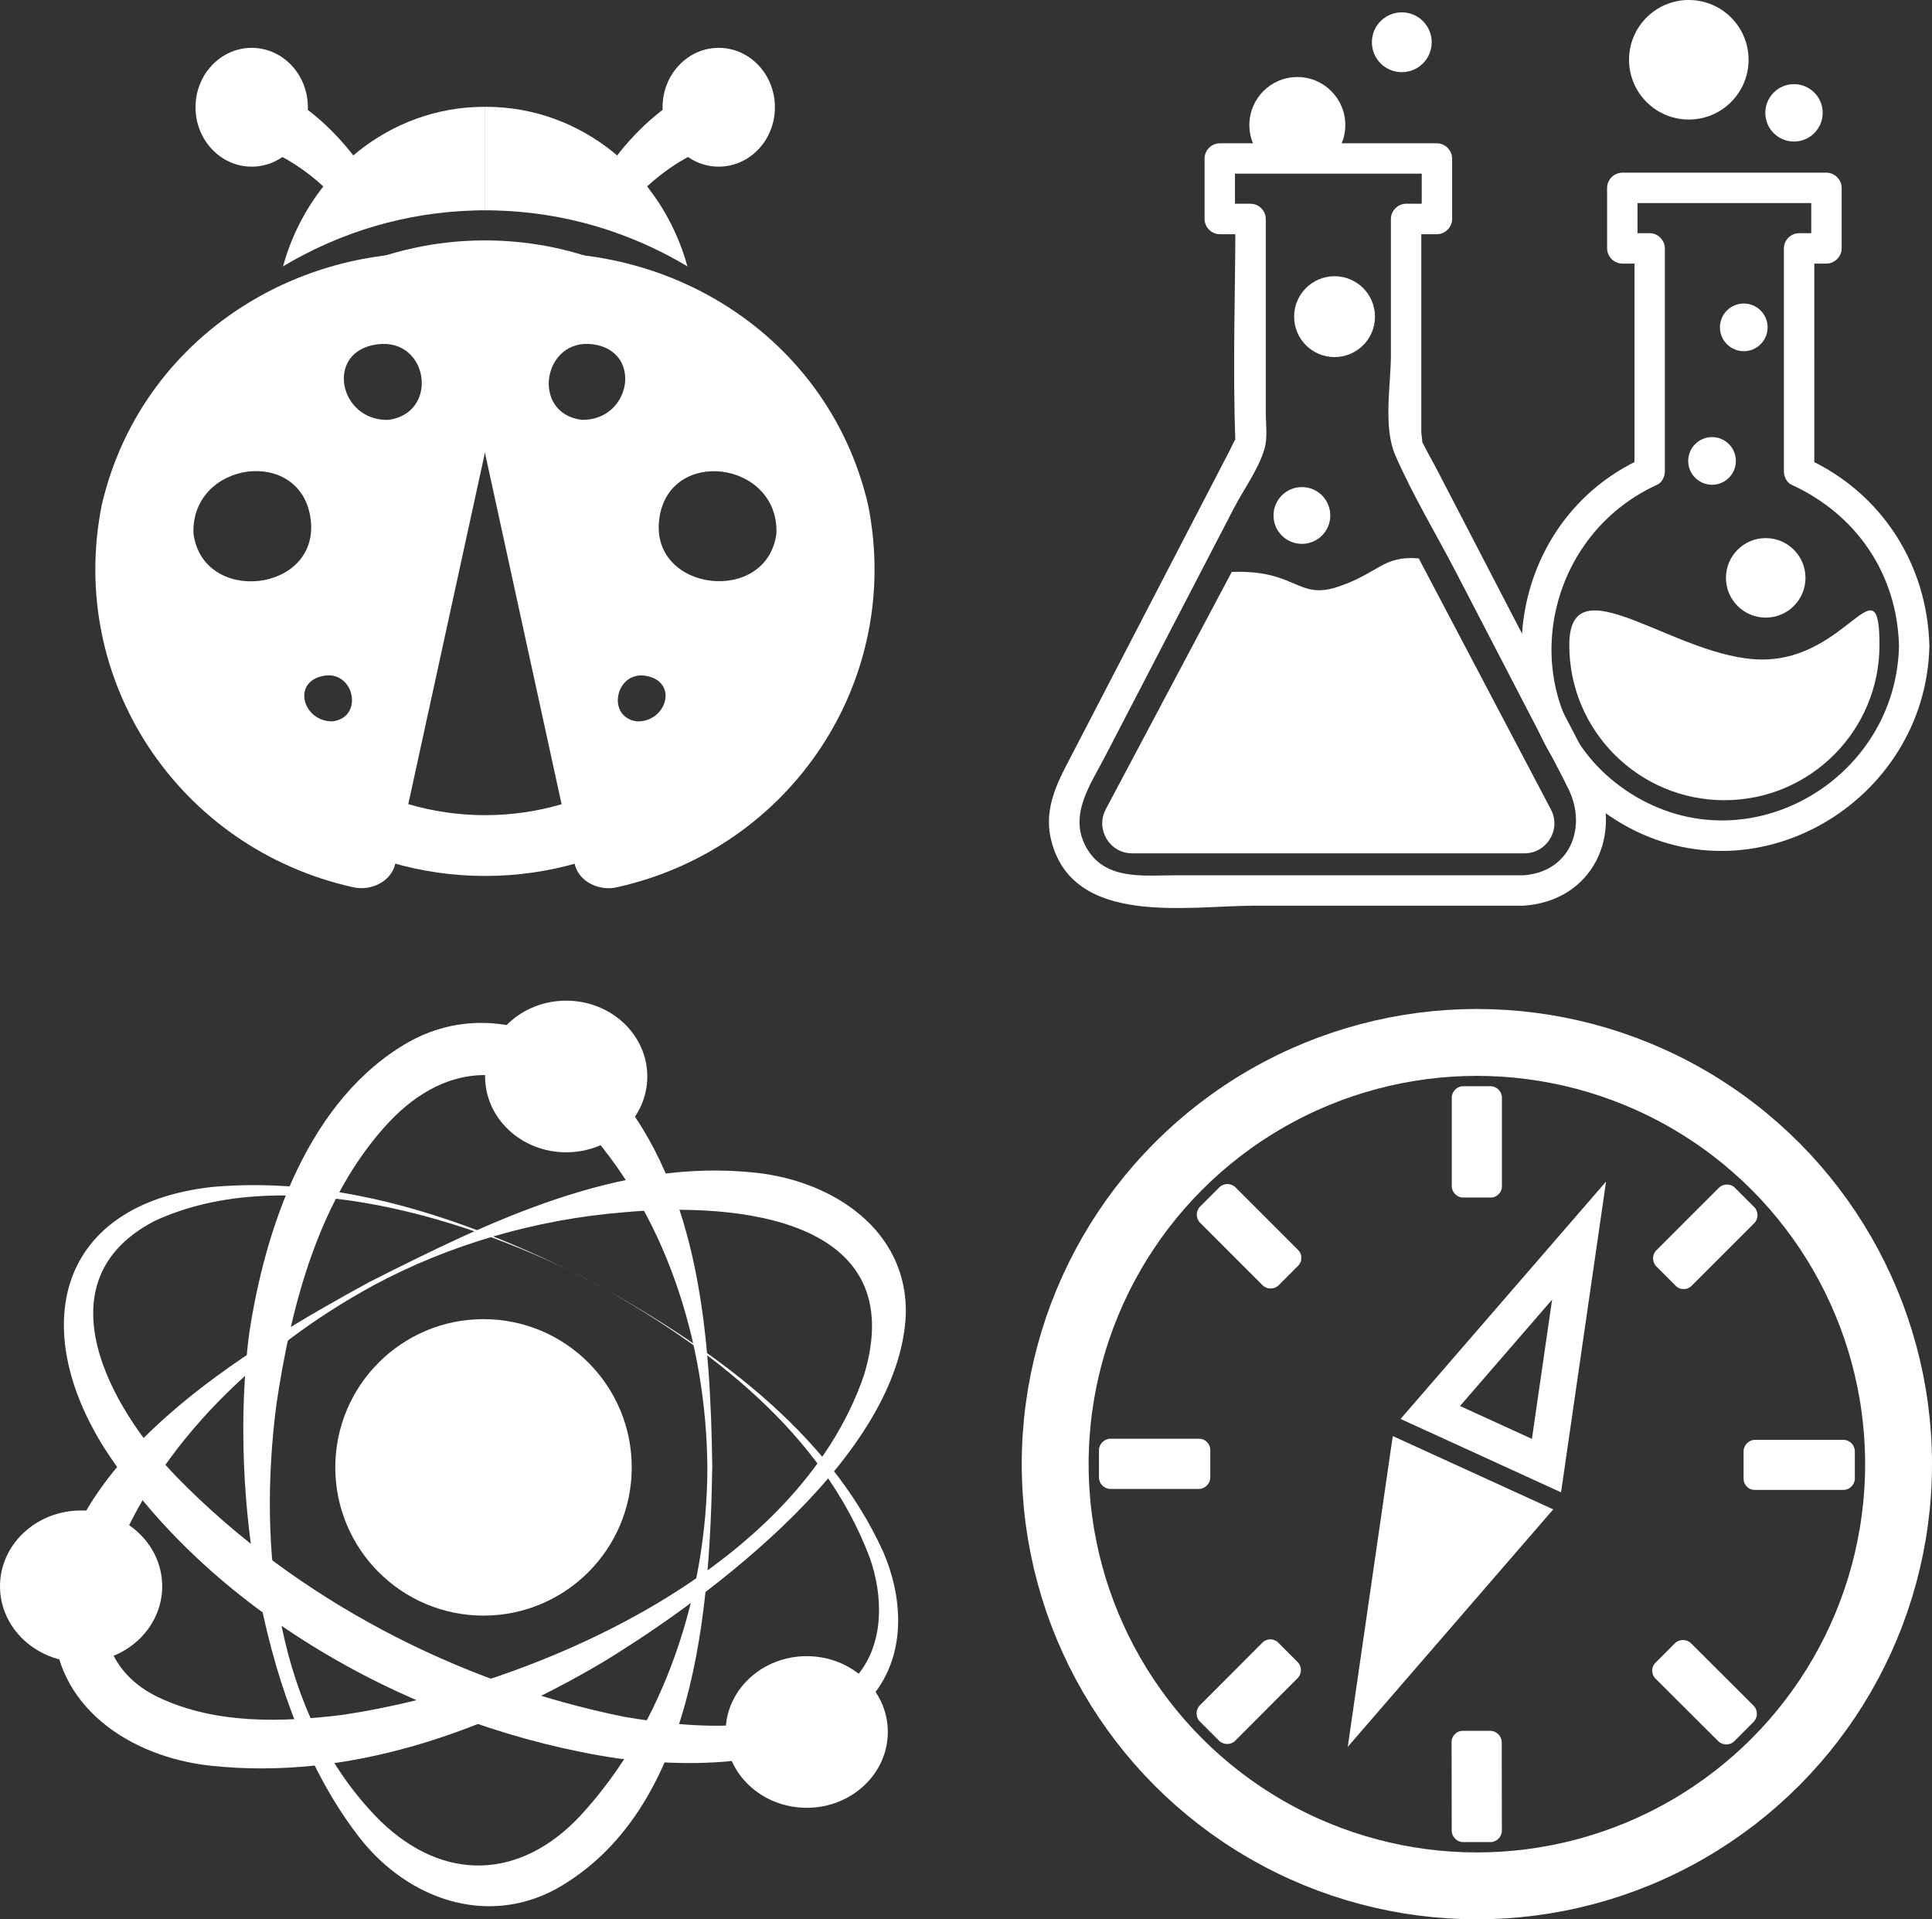 <?xml version="1.0" encoding="UTF-8"?><svg xmlns="http://www.w3.org/2000/svg" viewBox="0 0 317.78 315.67"><rect x="0" y="0" width="317.78" height="315.67" fill="#333333" stroke="none"/><defs><style>.g,.h{fill:#fff;}.i{stroke-width:11px;}.i,.j,.k{fill:none;}.i,.j,.k,.h{stroke:#fff;stroke-miterlimit:10;}.j{stroke-width:10px;}.k,.h{stroke-width:6px;}</style></defs><g id="a"/><g id="b"><g id="c"><path class="j" d="M105.93,131.63c-7.55,4.71-16.53,7.44-26.16,7.44s-18.83-2.8-26.43-7.61"/><path class="j" d="M59.19,48.98c6.25-2.85,13.22-4.44,20.58-4.44,6.33,0,12.38,1.18,17.92,3.32"/><ellipse class="g" cx="41.4" cy="17.64" rx="9.24" ry="9.77"/><path class="g" d="M79.81,17.56v17.03h-.03c-.51,0-1.03,0-1.54,.02-11.5,.28-22.3,3.58-31.69,9.2,4.17-15.16,17.42-26.24,33.11-26.24h.15Z"/><path class="g" d="M54.89,32.31c-4.57-4.69-9.52-7.55-13.7-8.56,1.45-3.13,2.99-6.04,4.58-8.73,4.57,2.29,9.52,6.42,13.7,12.39-1.45,1.41-2.99,3.05-4.58,4.9Z"/><ellipse class="g" cx="118.22" cy="17.64" rx="9.24" ry="9.77"/><path class="g" d="M79.81,17.56v17.03h.03c.51,0,1.03,0,1.54,.02,11.5,.28,22.3,3.58,31.69,9.2-4.17-15.16-17.42-26.24-33.11-26.24h-.15Z"/><path class="g" d="M104.73,32.31c4.57-4.69,9.52-7.55,13.7-8.56-1.45-3.13-2.99-6.04-4.58-8.73-4.58,2.29-9.52,6.42-13.7,12.39,1.45,1.41,2.99,3.05,4.58,4.9Z"/><g><path class="g" d="M22.18,84.45c-5.57,25.53,11.18,50.63,37.42,56.05l20.17-92.46c-26.24-5.42-52.02,10.88-57.59,36.42Zm4.01,3.26c-.65-8.2,5.65-15.37,14.08-16.01s15.8,5.5,16.45,13.7c.65,8.21-5.65,15.37-14.08,16.01s-15.8-5.5-16.45-13.7Zm28.54,36.56c-5.32,.4-9.96-3.47-10.37-8.64-.41-5.17,3.56-9.69,8.88-10.1,5.32-.4,9.96,3.47,10.37,8.64,.41,5.17-3.56,9.69-8.88,10.1Zm9.13-49.58c-6.72,.51-12.58-4.38-13.1-10.92s4.5-12.24,11.22-12.75c6.72-.51,12.58,4.38,13.1,10.92,.52,6.54-4.5,12.24-11.22,12.75Z"/><g><path class="g" d="M16.76,82.96c-5.85,28.89,12.63,56.6,41.35,62.97,2.84,.63,6.24-.84,6.92-3.93l17.63-80.83,2.54-11.63c.61-2.79-.81-6.32-3.93-6.92-28.68-5.5-57.72,11.32-64.51,40.34-1.65,7.04,9.2,10.05,10.85,2.99,5.32-22.74,27.79-36.87,50.67-32.49l-3.93-6.92-17.63,80.83-2.54,11.63,6.92-3.93c-22.42-4.97-38.17-26.02-33.49-49.13,1.43-7.07-9.41-10.09-10.85-2.99Z"/><path class="g" d="M31.82,87.71c-.4-11.89,17.74-14.38,19.28-2.31s-17.78,14.2-19.28,2.31c-.9-7.09-12.16-7.18-11.25,0,1.41,11.19,10.31,20.07,22.07,19.33s20.38-10.27,19.71-21.63-10.87-19.96-22.07-19.33-20.08,10.31-19.71,21.63c.24,7.22,11.49,7.25,11.25,0Z"/><path class="g" d="M54.73,118.64c-4.87,.11-6.84-6.51-1.49-7.49,5.03-.92,6.66,6.82,1.49,7.49-3.04,.39-5.59,2.31-5.62,5.62-.03,2.74,2.61,6.01,5.62,5.62,8.15-1.05,14.9-6.96,14.5-15.72-.37-8.27-7.84-14.66-16-14.27s-14.73,7.14-14.52,15.21c.23,8.63,7.55,14.97,16.01,14.78,7.23-.17,7.25-11.42,0-11.25Z"/><path class="g" d="M63.87,69.06c-8.15,.19-10.47-11.24-1.89-12.42s10.32,11.33,1.89,12.42c-7.08,.91-7.17,12.17,0,11.25,9.49-1.22,17.34-8.2,16.84-18.38-.47-9.65-9.22-17.03-18.73-16.54s-17.12,8.35-16.86,17.73c.28,10.12,8.86,17.41,18.74,17.19,7.23-.17,7.25-11.42,0-11.25Z"/></g></g><g><path class="g" d="M137.35,84.45c5.57,25.53-11.18,50.63-37.42,56.05l-20.17-92.46c26.24-5.42,52.02,10.88,57.59,36.42Zm-4.01,3.26c.65-8.2-5.65-15.37-14.08-16.01s-15.8,5.5-16.45,13.7c-.65,8.21,5.65,15.37,14.08,16.01s15.8-5.5,16.45-13.7Zm-28.54,36.56c5.32,.4,9.96-3.47,10.37-8.64,.41-5.17-3.56-9.69-8.88-10.1-5.32-.4-9.96,3.47-10.37,8.64s3.56,9.69,8.88,10.1Zm-9.13-49.58c6.72,.51,12.58-4.38,13.1-10.92s-4.5-12.24-11.22-12.75c-6.72-.51-12.58,4.38-13.1,10.92-.52,6.54,4.5,12.24,11.22,12.75Z"/><g><path class="g" d="M131.92,85.95c4.68,23.11-11.07,44.16-33.49,49.13l6.92,3.93-17.63-80.83-2.54-11.63-3.93,6.92c22.88-4.39,45.35,9.75,50.67,32.49,1.65,7.05,12.5,4.06,10.85-2.99-6.79-29.02-35.82-45.84-64.51-40.34-3.1,.59-4.53,4.14-3.93,6.92l17.63,80.83,2.54,11.63c.67,3.07,4.08,4.56,6.92,3.93,28.71-6.36,47.19-34.07,41.35-62.97-1.44-7.09-12.28-4.09-10.85,2.99Z"/><path class="g" d="M138.96,87.71c.38-11.38-8.32-20.92-19.71-21.63s-21.33,8.08-22.07,19.33,8.59,21.01,19.71,21.63c11.77,.66,20.65-8.08,22.07-19.33,.9-7.16-10.35-7.1-11.25,0-1.5,11.88-20.81,9.7-19.28-2.31s19.68-9.6,19.28,2.31c-.24,7.24,11.01,7.23,11.25,0Z"/><path class="g" d="M104.79,129.89c8.16,.19,15.62-5.84,16-14.27s-6.3-15.26-14.5-15.72-15.09,5.62-15.9,13.52c-.93,9.03,5.99,15.39,14.4,16.47,3.04,.39,5.6-2.87,5.62-5.62,.04-3.36-2.62-5.24-5.62-5.62-5.18-.66-3.53-8.4,1.49-7.49,5.36,.98,3.37,7.6-1.49,7.49-7.24-.17-7.24,11.08,0,11.25Z"/><path class="g" d="M95.66,80.31c9.51,.22,18.25-6.69,18.73-16.54s-7.28-17.81-16.84-18.38-17.7,6.53-18.63,15.79c-1.04,10.45,6.98,17.87,16.74,19.12,7.16,.92,7.09-10.34,0-11.25-8.43-1.08-6.37-13.55,1.89-12.42s6.25,12.6-1.89,12.42c-7.24-.17-7.24,11.08,0,11.25Z"/></g></g></g><g id="d"><circle class="g" cx="79.53" cy="241.34" r="24.38"/><path class="g" d="M117.15,241.34c-.38,23.46-2.76,56.53-25.75,69.38-11.54,6.19-24.29,1.52-32.03-8.19-16.51-20.88-21.7-57-18.42-82.94,2.61-17.62,9.8-38.93,26.38-48.27,11.79-6.51,25.27-2.13,33.58,7.67,14.35,16.92,15.93,41.21,16.25,62.34h0Zm-.8,0c-.16-20.64-6.96-42.16-21.1-57.03-9.78-10.07-21.6-9.98-31.23,.21-11.5,12.28-16.1,30-18.55,46.42-3.05,23.4-.37,51.2,17.12,68.58,10.48,10.15,23.08,9.6,32.9-.92,13.91-15.11,20.84-36.78,20.86-57.26h0Z"/><ellipse class="g" cx="93.13" cy="177.05" rx="13.34" ry="12.47"/><path class="g" d="M97.95,211.12c-20.01-10.57-51.01-20.34-72.55-10.29-18.91,9.83-7.39,30.77,3.72,42.14,19.54,20.01,46.18,33.89,73.57,39.4,12.33,2.11,29.62,3.43,38.46-6.98,4.32-5.31,4.11-13.01,1.89-19.25-7.74-20.48-26.44-34.71-45.09-45.01h0Zm0,0c18.72,10.36,38.23,24.03,47.35,44.17,3.05,7.11,3.73,15.76-.9,22.45-9.37,13-28.46,13.18-42.79,11.47-32.2-4.82-66.32-23.19-84.34-50.87-12.71-20.03-7.89-40.32,17.73-43.13,22.06-1.94,43.7,5.97,62.95,15.9h0Z"/><ellipse class="g" cx="13.34" cy="260.9" rx="13.34" ry="12.47"/><path class="g" d="M60.92,210.77c19.49-9.83,40.95-20.38,63.49-17.88,12.57,1.38,24.93,9.41,24.58,23.32-1.01,23.06-31.64,46.12-50,57.27-19.3,11.38-41.6,19.4-64.42,16.92-12.98-1.42-25.71-9.56-25.78-23.91,.55-26.29,31.72-44.56,52.13-55.73h0Zm.38,.71c-18.5,10.09-35.37,25.94-42.78,45.59-3.29,9.12-1.41,18.11,8.04,22.32,9.15,4.15,19.7,3.9,29.77,2.66,31.45-4.72,74.76-23.67,85.78-55.87,7.83-25.84-20.86-28.52-39.56-26.79-14.28,1.16-28.57,5.25-41.25,12.08h0Z"/><ellipse class="g" cx="132.69" cy="284.86" rx="13.34" ry="12.47"/></g><g id="e"><path class="g" d="M312.35,106.26c-.48,21.99-24.85,36.3-43.96,24.35-19.84-12.41-16.4-41.51,4.21-50.9,.78-.35,1.24-1.35,1.24-2.16V40.85c0-1.35-1.15-2.5-2.5-2.5h-4.5l2.5,2.5v-9.95l-2.5,2.5h33.58l-2.5-2.5v9.95l2.5-2.5h-4.5c-1.35,0-2.5,1.15-2.5,2.5v36.71c0,.81,.46,1.8,1.24,2.16,10.7,4.88,17.42,14.73,17.69,26.55,.07,3.21,5.07,3.22,5,0-.31-13.45-7.87-25.26-20.17-30.86l1.24,2.16V40.85l-2.5,2.5h4.5c1.35,0,2.5-1.15,2.5-2.5v-9.95c0-1.35-1.15-2.5-2.5-2.5h-33.58c-1.35,0-2.5,1.15-2.5,2.5v9.95c0,1.35,1.15,2.5,2.5,2.5h4.5l-2.5-2.5v36.71l1.24-2.16c-24.17,11.01-27,45.32-4.21,59.53,22.4,13.97,50.92-2.99,51.48-28.67,.07-3.22-4.93-3.22-5,0Z"/><path class="g" d="M309.14,106.1c0,14.09-11.42,25.51-25.51,25.51s-25.51-11.42-25.51-25.51,17.67,2.37,31.76,2.37,19.26-16.46,19.26-2.37Z"/><path class="g" d="M250.41,143.96h-57.01c-5.38,0-11.87,.93-14.87-4.85-2.7-5.22,.87-10.12,3.21-14.65l10.26-19.77,10.91-21.02c1.6-3.09,4.08-6.47,5.07-9.83,.55-1.84,.22-4.1,.22-6v-31.83c0-1.35-1.15-2.5-2.5-2.5h-5.07l2.5,2.5v-9.95l-2.5,2.5h35.72l-2.5-2.5v9.95l2.5-2.5h-5.07c-1.35,0-2.5,1.15-2.5,2.5v22.36c0,5-1.31,11.83,.73,16.52,2.87,6.59,6.7,12.91,10.01,19.29l13.89,26.77c1.53,2.96,3.16,5.89,4.61,8.89,3.09,6.38,.11,13.7-7.6,14.13-3.2,.18-3.22,5.18,0,5,11.62-.65,16.82-11.89,11.85-21.78-3.78-7.5-7.74-14.92-11.61-22.37l-14.22-27.41c-.98-1.9-2.12-3.78-2.98-5.74,.86,1.95,.32,.47,.32-.83V36.02l-2.5,2.5h5.07c1.35,0,2.5-1.15,2.5-2.5v-9.95c0-1.35-1.15-2.5-2.5-2.5h-35.72c-1.35,0-2.5,1.15-2.5,2.5v9.95c0,1.35,1.15,2.5,2.5,2.5h5.07l-2.5-2.5c0,12.19-.47,24.47,0,36.64,.01,.38,.79-1.63,.11-.59-.4,.61-.7,1.34-1.03,1.99l-3.68,7.09-11.59,22.34-10.29,19.84c-2.45,4.73-5.21,9.28-3.81,14.89,3.57,14.27,22.47,10.74,33.4,10.74h44.11c3.22,0,3.22-5,0-5Z"/><path class="g" d="M233.36,91.84l21.73,41.28c1.74,3.28-.65,7.23-4.36,7.23h-64.5c-3.71,0-6.09-3.95-4.36-7.23l20.73-39.05c10.66-.41,10.76,4.67,17.46,2.44s7.41-5.18,13.3-4.67Z"/><circle class="g" cx="214.14" cy="84.78" r="4.67"/><circle class="g" cx="290.43" cy="95.04" r="6.54"/><circle class="g" cx="281.6" cy="75.81" r="3.92"/><circle class="g" cx="286.82" cy="53.84" r="3.92"/><circle class="g" cx="219.51" cy="52.08" r="6.65"/><circle class="g" cx="277.78" cy="9.83" r="9.83"/><circle class="g" cx="295.08" cy="18.56" r="4.72"/><circle class="g" cx="213.39" cy="20.56" r="7.89"/><circle class="g" cx="230.57" cy="6.95" r="4.92"/></g><g id="f"><circle class="i" cx="242.92" cy="240.81" r="69.36"/><g><polygon class="k" points="259.73 204.04 254.37 241.05 235.26 232.31 259.73 204.04"/><polygon class="h" points="226.12 277.59 250.59 249.31 231.48 240.58 226.12 277.59"/></g><g><rect class="g" x="240.68" y="180.53" width="4.49" height="14.55"/><path class="g" d="M245.17,193.2h-4.49l1.88,1.88v-14.55l-1.88,1.88h4.49l-1.88-1.88v14.55c0,2.41,3.75,2.42,3.75,0v-14.55c0-1.01-.86-1.88-1.88-1.88h-4.49c-1.01,0-1.88,.86-1.88,1.88v14.55c0,1.01,.86,1.88,1.88,1.88h4.49c2.41,0,2.42-3.75,0-3.75Z"/></g><g><rect class="g" x="288.66" y="238.68" width="14.55" height="4.49"/><path class="g" d="M290.54,243.17v-4.49l-1.87,1.88h14.55l-1.88-1.87v4.49l1.87-1.88h-14.55c-2.41,0-2.42,3.75,0,3.75h14.55c1.01,0,1.87-.86,1.88-1.87v-4.49c0-1.01-.86-1.87-1.87-1.88h-14.55c-1.01,0-1.87,.86-1.88,1.87v4.49c0,2.41,3.75,2.42,3.75,0Z"/></g><g><rect class="g" x="240.64" y="286.55" width="4.49" height="14.55" transform="translate(-.4 .33) rotate(-.08)"/><path class="g" d="M240.63,288.43h4.49l-1.88-1.88,.02,12.74v1.8l1.88-1.88h-4.49l1.88,1.88-.02-12.74v-1.8c0-2.41-3.76-2.42-3.75,0l.02,12.74v1.8c0,1.01,.86,1.88,1.88,1.88h4.49c1.01,0,1.88-.86,1.88-1.88l-.02-12.74v-1.8c0-1.01-.86-1.88-1.88-1.88h-4.49c-2.41,0-2.42,3.76,0,3.76Z"/></g><g><rect class="g" x="182.64" y="238.5" width="14.55" height="4.49"/><path class="g" d="M195.31,238.5v4.49l1.88-1.88h-14.55l1.88,1.89v-4.49l-1.88,1.88h14.55c2.41-.01,2.42-3.76,0-3.76h-14.55c-1.01,.01-1.88,.87-1.88,1.89v4.49c0,1.01,.86,1.88,1.88,1.88h14.55c1.01-.01,1.88-.87,1.88-1.89v-4.49c0-2.41-3.76-2.42-3.75,0Z"/></g><g><rect class="g" x="203.19" y="196.05" width="4.49" height="14.55" transform="translate(-83.6 204.82) rotate(-45)"/><path class="g" d="M210.84,205.56l-3.17,3.17h2.65l-9-9-1.28-1.28v2.65l3.17-3.17h-2.65l9,9,1.28,1.28c1.71,1.71,4.36-.94,2.65-2.65l-9-9-1.28-1.28c-.72-.72-1.93-.72-2.65,0l-3.17,3.17c-.72,.72-.72,1.93,0,2.65l9,9,1.28,1.28c.72,.72,1.93,.72,2.65,0l3.17-3.17c1.71-1.71-.94-4.36-2.65-2.65Z"/></g><g><rect class="g" x="273.21" y="201.16" width="14.55" height="4.49" transform="translate(-61.68 257.91) rotate(-45)"/><path class="g" d="M278.26,208.81l-3.17-3.17v2.65l9-9,1.28-1.28h-2.65l3.17,3.17v-2.65l-9,9-1.28,1.28c-1.71,1.71,.94,4.36,2.65,2.65l9-9,1.28-1.28c.72-.72,.72-1.93,0-2.65l-3.17-3.17c-.72-.72-1.93-.72-2.65,0l-9,9-1.28,1.28c-.72,.72-.72,1.93,0,2.65l3.17,3.17c1.71,1.71,4.36-.94,2.65-2.65Z"/></g><g><rect class="g" x="278.14" y="271.05" width="4.49" height="14.55" transform="translate(-114.68 280.31) rotate(-45.08)"/><path class="g" d="M274.97,276.1l3.17-3.18h-2.65l9.01,8.99,1.29,1.28v-2.65l-3.17,3.18h2.65l-9.01-8.99-1.29-1.28c-1.71-1.71-4.36,.94-2.65,2.65l9.01,8.99,1.29,1.28c.72,.71,1.93,.72,2.65,0l3.17-3.18c.71-.72,.72-1.93,0-2.65l-9.01-8.99-1.29-1.28c-.72-.71-1.93-.72-2.65,0l-3.17,3.18c-1.71,1.71,.94,4.36,2.65,2.65Z"/></g><g><rect class="g" x="198.12" y="276.01" width="14.55" height="4.49" transform="translate(-136.64 227.02) rotate(-45.05)"/><path class="g" d="M207.62,272.84l3.17,3.17v-2.65l-8.99,9.01-1.28,1.28h2.65l-3.17-3.17v2.65l8.99-9.01,1.28-1.28c1.71-1.71-.94-4.36-2.65-2.65l-8.99,9.01-1.28,1.28c-.71,.72-.72,1.93,0,2.65l3.17,3.17c.72,.71,1.93,.72,2.65,0l8.99-9.01,1.28-1.28c.71-.72,.72-1.93,0-2.65l-3.17-3.17c-1.71-1.71-4.36,.94-2.65,2.65Z"/></g></g></g></svg>